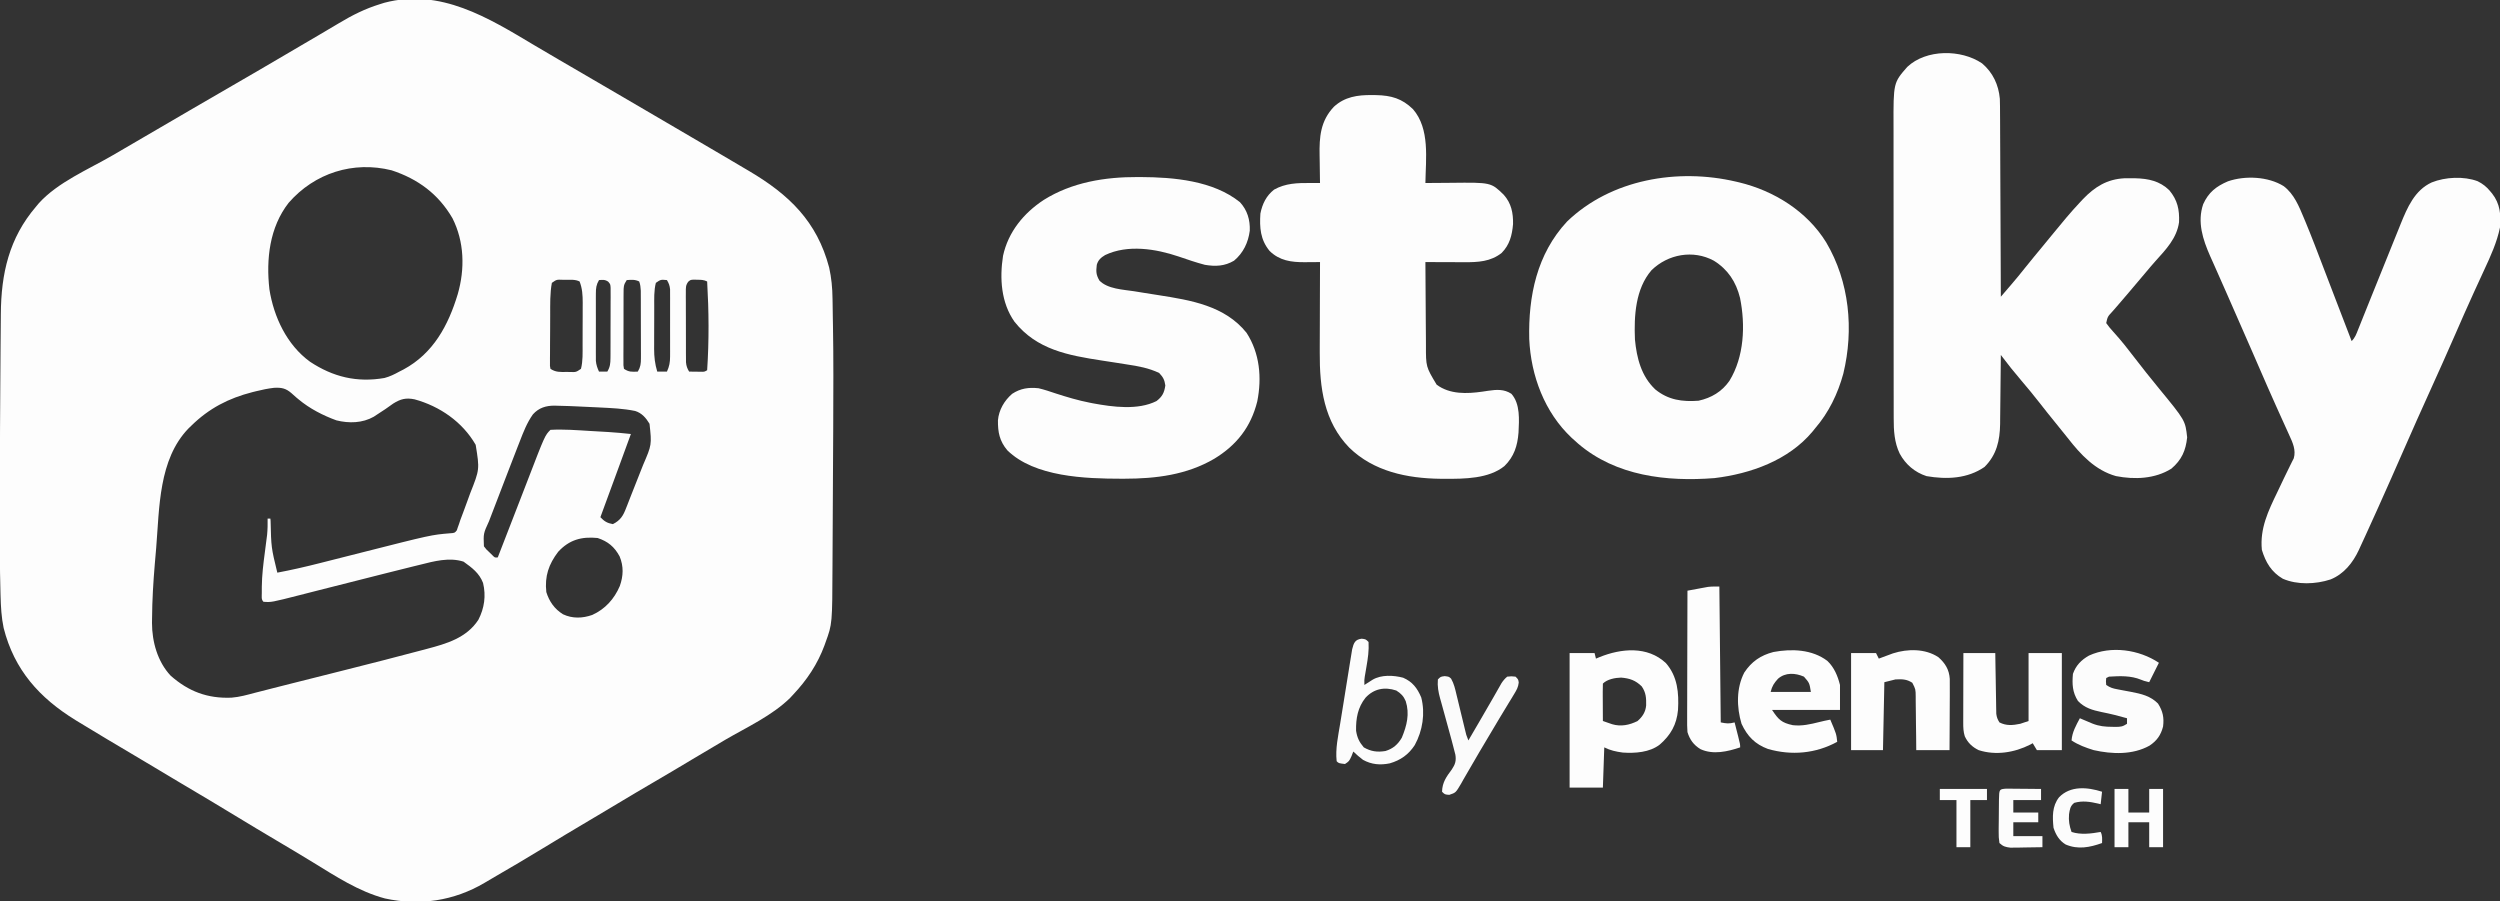 <?xml version="1.0" encoding="UTF-8"?>
<svg version="1.1" xmlns="http://www.w3.org/2000/svg" width="1803" height="650">
<rect width="100%" height="100%" fill="#333333" stroke="none"/>
<path d="M0 0 C5.811 3.466 11.653 6.88 17.5 10.285 C18.498 10.866 19.495 11.448 20.523 12.046 C22.546 13.225 24.569 14.403 26.593 15.582 C31.605 18.501 36.615 21.424 41.625 24.348 C47.566 27.814 53.507 31.279 59.449 34.742 C73.337 42.837 87.208 50.959 101.073 59.092 C105.31 61.577 109.549 64.059 113.789 66.539 C121.073 70.8 128.351 75.07 135.625 79.348 C136.307 79.749 136.989 80.15 137.692 80.563 C141.996 83.095 146.297 85.631 150.595 88.173 C151.964 88.982 153.333 89.79 154.704 90.597 C183.673 107.657 203.888 127.053 212.625 160.348 C214.285 167.827 214.949 175.058 215.039 182.707 C215.068 184.305 215.068 184.305 215.098 185.935 C215.157 189.322 215.203 192.71 215.25 196.098 C215.288 198.29 215.327 200.483 215.367 202.676 C215.566 214.296 215.65 225.915 215.644 237.537 C215.643 238.193 215.643 238.849 215.643 239.525 C215.634 264.431 215.484 289.337 215.337 314.243 C215.287 322.839 215.241 331.436 215.203 340.033 C215.17 347.632 215.13 355.23 215.082 362.829 C215.057 366.819 215.035 370.808 215.022 374.798 C214.869 417.271 214.869 417.271 210.062 430.473 C209.805 431.205 209.547 431.938 209.282 432.692 C204.245 446.351 196.569 457.802 186.625 468.348 C185.904 469.122 185.184 469.897 184.441 470.695 C171.389 483.515 153.344 491.742 137.63 500.908 C129.76 505.499 121.927 510.144 114.125 514.848 C105.059 520.311 95.95 525.694 86.812 531.035 C78.01 536.182 69.226 541.356 60.493 546.621 C55.43 549.671 50.355 552.699 45.27 555.711 C44.613 556.1 43.957 556.488 43.281 556.889 C41.921 557.695 40.56 558.5 39.2 559.306 C28.135 565.86 17.104 572.464 6.125 579.16 C-5.426 586.202 -17.056 593.093 -28.779 599.843 C-31.162 601.224 -33.53 602.627 -35.895 604.039 C-57.905 617.048 -82.708 620.786 -107.754 615.312 C-126.73 610.256 -143.283 599.307 -159.865 589.149 C-168.322 583.97 -176.839 578.895 -185.375 573.848 C-195.413 567.908 -205.417 561.919 -215.375 555.848 C-227.542 548.432 -239.783 541.144 -252.042 533.882 C-252.698 533.493 -253.355 533.104 -254.031 532.703 C-254.677 532.321 -255.322 531.938 -255.988 531.544 C-261.892 528.045 -267.776 524.515 -273.656 520.974 C-278.688 517.948 -283.735 514.947 -288.789 511.957 C-301.798 504.262 -314.794 496.548 -327.688 488.66 C-328.711 488.038 -329.735 487.416 -330.79 486.774 C-356.99 470.661 -375.098 450.467 -382.75 420.223 C-384.367 412.538 -384.754 404.908 -384.969 397.074 C-384.988 396.42 -385.007 395.766 -385.027 395.092 C-385.593 375.739 -385.53 356.376 -385.504 337.016 C-385.5 333.809 -385.497 330.602 -385.495 327.395 C-385.469 293.574 -385.309 259.754 -385.027 225.934 C-385 222.553 -384.976 219.173 -384.954 215.792 C-384.917 210.464 -384.871 205.135 -384.817 199.806 C-384.799 197.859 -384.783 195.912 -384.772 193.965 C-384.585 164.62 -378.828 139.063 -359.375 116.348 C-358.725 115.561 -358.076 114.775 -357.406 113.965 C-343.69 98.78 -321.707 89.586 -304.132 79.37 C-301.427 77.796 -298.725 76.219 -296.023 74.641 C-291.115 71.774 -286.205 68.911 -281.294 66.049 C-277.325 63.735 -273.355 61.42 -269.386 59.104 C-267.381 57.934 -265.375 56.765 -263.369 55.595 C-258.394 52.693 -253.419 49.789 -248.445 46.883 C-238.21 40.903 -227.961 34.949 -217.688 29.035 C-204.782 21.603 -191.933 14.075 -179.092 6.531 C-175.316 4.313 -171.539 2.096 -167.762 -0.121 C-167.136 -0.488 -166.511 -0.855 -165.867 -1.233 C-162.772 -3.05 -159.675 -4.864 -156.576 -6.675 C-151.332 -9.739 -146.094 -12.812 -140.895 -15.953 C-131.351 -21.684 -122.033 -26.371 -111.375 -29.652 C-109.76 -30.159 -109.76 -30.159 -108.113 -30.676 C-67.711 -41.3 -33.255 -19.836 0 0 Z M-177.188 113.598 C-190.997 131.286 -193.533 154.292 -191.075 175.999 C-187.928 195.987 -178.489 216.069 -161.816 228.211 C-145.216 239.207 -127.99 243.394 -108.139 239.961 C-104.266 238.949 -100.859 237.286 -97.375 235.348 C-96.357 234.828 -95.338 234.309 -94.289 233.773 C-72.871 222.201 -62.04 202.001 -55.24 179.451 C-50.004 161.217 -50.477 141.75 -59.062 124.723 C-69.224 107.245 -83.96 96.424 -102.91 90.184 C-130.554 83.265 -158.44 92.1 -177.188 113.598 Z M12.625 171.348 C11.212 178.899 11.453 186.85 11.422 194.508 C11.416 195.62 11.41 196.731 11.405 197.877 C11.395 200.203 11.389 202.53 11.385 204.857 C11.375 208.432 11.344 212.006 11.312 215.58 C11.306 217.848 11.301 220.115 11.297 222.383 C11.285 223.454 11.272 224.524 11.259 225.627 C11.262 226.613 11.265 227.598 11.269 228.614 C11.265 229.482 11.261 230.35 11.258 231.245 C11.379 231.939 11.5 232.633 11.625 233.348 C15.488 235.923 18.714 235.642 23.188 235.598 C23.968 235.605 24.749 235.613 25.553 235.621 C30.064 235.787 30.064 235.787 33.625 233.348 C35.057 227.706 34.787 221.852 34.793 216.07 C34.796 214.986 34.8 213.901 34.803 212.783 C34.808 210.495 34.81 208.206 34.81 205.917 C34.812 202.426 34.831 198.935 34.85 195.443 C34.853 193.215 34.855 190.986 34.855 188.758 C34.863 187.719 34.87 186.68 34.877 185.61 C34.86 180.153 34.618 175.461 32.625 170.348 C29.465 168.768 26.09 169.163 22.625 169.16 C21.888 169.148 21.15 169.136 20.391 169.123 C16.041 168.947 16.041 168.947 12.625 171.348 Z M46.625 169.348 C44.656 172.649 44.372 175.136 44.366 178.955 C44.36 180.08 44.354 181.204 44.347 182.363 C44.351 183.574 44.355 184.784 44.359 186.031 C44.357 187.279 44.356 188.527 44.354 189.812 C44.352 192.451 44.355 195.089 44.364 197.728 C44.376 201.102 44.369 204.475 44.357 207.849 C44.348 211.076 44.354 214.304 44.359 217.531 C44.355 218.74 44.351 219.948 44.347 221.193 C44.353 222.321 44.36 223.449 44.366 224.611 C44.368 225.601 44.369 226.59 44.371 227.609 C44.641 230.521 45.41 232.702 46.625 235.348 C48.605 235.348 50.585 235.348 52.625 235.348 C54.642 231.99 54.882 229.413 54.9 225.525 C54.909 224.354 54.919 223.183 54.929 221.976 C54.928 220.715 54.927 219.455 54.926 218.156 C54.93 216.859 54.934 215.563 54.939 214.227 C54.946 211.485 54.946 208.744 54.941 206.003 C54.935 202.49 54.952 198.978 54.975 195.465 C54.993 192.112 54.99 188.759 54.988 185.406 C54.997 184.144 55.007 182.881 55.016 181.58 C55.01 180.412 55.004 179.244 54.997 178.041 C54.998 177.011 54.999 175.982 54.999 174.921 C54.827 172.319 54.827 172.319 53.27 170.504 C51.012 168.917 49.317 169.129 46.625 169.348 Z M66.625 169.348 C64.313 172.815 64.368 174.165 64.35 178.256 C64.341 179.471 64.331 180.685 64.321 181.937 C64.322 183.249 64.323 184.562 64.324 185.914 C64.32 187.273 64.316 188.631 64.311 189.99 C64.304 192.835 64.304 195.681 64.309 198.526 C64.315 202.177 64.298 205.828 64.275 209.479 C64.26 212.283 64.259 215.087 64.262 217.892 C64.262 219.894 64.248 221.896 64.234 223.898 C64.24 225.109 64.246 226.32 64.253 227.569 C64.252 228.639 64.251 229.709 64.251 230.812 C64.374 231.648 64.498 232.485 64.625 233.348 C68.269 235.777 70.337 235.509 74.625 235.348 C76.602 232.039 76.873 229.553 76.868 225.725 C76.871 224.597 76.874 223.469 76.877 222.307 C76.87 221.093 76.863 219.879 76.855 218.629 C76.855 217.379 76.855 216.129 76.854 214.841 C76.851 212.198 76.844 209.555 76.831 206.913 C76.814 203.53 76.81 200.147 76.811 196.765 C76.81 193.532 76.802 190.299 76.793 187.066 C76.792 185.853 76.791 184.639 76.79 183.389 C76.783 182.261 76.777 181.133 76.77 179.971 C76.766 178.979 76.763 177.987 76.759 176.966 C76.637 174.579 76.434 172.594 75.625 170.348 C72.582 168.826 69.971 169.109 66.625 169.348 Z M87.625 171.348 C86.196 176.979 86.463 182.819 86.457 188.59 C86.454 189.672 86.45 190.755 86.447 191.87 C86.442 194.154 86.44 196.439 86.44 198.723 C86.438 202.204 86.419 205.684 86.4 209.164 C86.397 211.389 86.395 213.615 86.395 215.84 C86.387 216.873 86.38 217.907 86.373 218.972 C86.391 224.785 86.951 229.774 88.625 235.348 C90.935 235.348 93.245 235.348 95.625 235.348 C97.338 231.619 97.877 228.703 97.884 224.611 C97.89 223.483 97.896 222.355 97.903 221.193 C97.897 219.381 97.897 219.381 97.891 217.531 C97.893 216.283 97.894 215.034 97.896 213.748 C97.898 211.111 97.895 208.474 97.886 205.837 C97.874 202.462 97.881 199.088 97.893 195.713 C97.902 192.486 97.896 189.258 97.891 186.031 C97.895 184.821 97.899 183.61 97.903 182.363 C97.897 181.238 97.89 180.114 97.884 178.955 C97.882 177.966 97.881 176.978 97.879 175.959 C97.619 173.284 96.991 171.638 95.625 169.348 C91.132 168.923 91.132 168.923 87.625 171.348 Z M110.998 170.512 C109.08 173.076 109.251 174.858 109.253 178.041 C109.246 179.209 109.24 180.377 109.234 181.58 C109.243 182.843 109.252 184.105 109.262 185.406 C109.261 186.702 109.261 187.998 109.26 189.333 C109.26 192.076 109.271 194.819 109.289 197.562 C109.311 201.074 109.312 204.585 109.305 208.097 C109.301 211.45 109.313 214.803 109.324 218.156 C109.323 219.417 109.322 220.677 109.321 221.976 C109.331 223.147 109.341 224.318 109.35 225.525 C109.355 226.555 109.36 227.586 109.364 228.647 C109.627 231.369 110.228 233.023 111.625 235.348 C113.417 235.375 115.208 235.394 117 235.41 C117.998 235.422 118.995 235.433 120.023 235.445 C122.609 235.528 122.609 235.528 124.625 234.348 C126.037 212.972 125.872 191.728 124.625 170.348 C122.171 169.121 120.425 169.146 117.688 169.098 C116.812 169.072 115.937 169.046 115.035 169.02 C112.624 169.157 112.624 169.157 110.998 170.512 Z M-200.562 249.473 C-201.473 249.697 -202.384 249.922 -203.322 250.153 C-220.514 254.553 -234.622 261.829 -247.375 274.348 C-248.075 275.023 -248.775 275.699 -249.496 276.395 C-271.021 298.716 -270.362 333.631 -272.738 362.552 C-273.06 366.448 -273.402 370.343 -273.744 374.238 C-274.844 387.19 -275.608 400.093 -275.707 413.09 C-275.723 414.262 -275.74 415.433 -275.757 416.64 C-275.727 430.144 -271.785 444.52 -262.32 454.629 C-249.371 466.07 -235.672 471.215 -218.391 470.502 C-212.631 470.061 -207.078 468.471 -201.516 466.996 C-200.096 466.634 -198.675 466.274 -197.254 465.915 C-194.214 465.145 -191.178 464.365 -188.142 463.578 C-183.277 462.318 -178.402 461.096 -173.525 459.88 C-164.831 457.711 -156.143 455.52 -147.457 453.321 C-143.91 452.424 -140.363 451.528 -136.815 450.635 C-118.602 446.048 -100.399 441.421 -82.252 436.579 C-80.661 436.155 -79.069 435.734 -77.476 435.315 C-63.241 431.563 -48.87 427.391 -40.375 414.348 C-36.044 405.968 -34.764 396.992 -37 387.77 C-39.723 380.621 -45.039 376.753 -51.062 372.41 C-61.38 369.101 -72.325 372.096 -82.5 374.66 C-84.055 375.04 -85.61 375.419 -87.165 375.797 C-93.242 377.285 -99.308 378.816 -105.375 380.348 C-106.808 380.709 -108.242 381.07 -109.675 381.432 C-124.734 385.228 -139.79 389.035 -154.838 392.87 C-156.468 393.285 -158.097 393.7 -159.726 394.115 C-162.782 394.893 -165.837 395.673 -168.891 396.454 C-189.728 401.771 -189.728 401.771 -195.375 401.348 C-197.1 399.622 -196.54 397.411 -196.565 395.109 C-196.564 394.374 -196.563 393.64 -196.562 392.883 C-196.562 392.122 -196.561 391.362 -196.56 390.578 C-196.473 382.231 -195.472 374.05 -194.375 365.785 C-194.086 363.557 -193.8 361.328 -193.519 359.099 C-193.267 357.101 -193.005 355.104 -192.742 353.107 C-192.355 349.141 -192.313 345.329 -192.375 341.348 C-191.715 341.348 -191.055 341.348 -190.375 341.348 C-190.325 341.9 -190.275 342.452 -190.223 343.021 C-189.783 362.208 -189.783 362.208 -185.375 380.348 C-175.064 378.405 -164.903 376.071 -154.738 373.479 C-152.21 372.835 -149.681 372.197 -147.152 371.559 C-139.972 369.748 -132.794 367.929 -125.617 366.105 C-74.358 353.088 -74.358 353.088 -60.855 351.953 C-57.434 351.714 -57.434 351.714 -55.917 349.815 C-55.689 349.129 -55.461 348.442 -55.227 347.734 C-54.933 346.92 -54.639 346.106 -54.337 345.267 C-54.019 344.304 -53.702 343.34 -53.375 342.348 C-52.709 340.576 -52.043 338.804 -51.372 337.035 C-50.387 334.425 -49.435 331.803 -48.483 329.181 C-47.747 327.153 -47.007 325.126 -46.266 323.1 C-39.448 305.898 -39.448 305.898 -42.312 288.16 C-51.825 271.608 -68.242 260.325 -86.375 255.348 C-92.601 254.083 -96.439 255.048 -101.812 258.41 C-103.676 259.709 -105.53 261.022 -107.375 262.348 C-109.303 263.633 -111.24 264.904 -113.188 266.16 C-114.04 266.723 -114.892 267.287 -115.77 267.867 C-123.992 272.54 -133.699 272.76 -142.75 270.508 C-152.459 266.974 -162.061 262.032 -170.02 255.387 C-170.624 254.884 -171.228 254.38 -171.85 253.862 C-172.998 252.883 -174.126 251.881 -175.23 250.853 C-179.292 247.345 -182.423 246.755 -187.751 247.042 C-192.109 247.55 -196.31 248.406 -200.562 249.473 Z M-1.025 266.172 C-5.347 272.241 -7.961 279.06 -10.625 285.973 C-11.121 287.237 -11.617 288.502 -12.115 289.766 C-13.887 294.286 -15.63 298.817 -17.375 303.348 C-18.134 305.314 -18.892 307.279 -19.651 309.245 C-23.673 319.669 -27.679 330.098 -31.664 340.535 C-32.009 341.437 -32.355 342.339 -32.711 343.268 C-36.778 352.125 -36.778 352.125 -36.375 361.348 C-34.631 363.647 -34.631 363.647 -32.438 365.66 C-31.727 366.358 -31.017 367.055 -30.285 367.773 C-28.53 369.56 -28.53 369.56 -26.375 369.348 C-26.055 368.52 -26.055 368.52 -25.728 367.676 C-20.825 355.015 -15.918 342.356 -11.003 329.7 C-8.889 324.256 -6.78 318.81 -4.683 313.36 C7.648 281.325 7.648 281.325 11.625 277.348 C21.058 276.816 30.59 277.582 40.01 278.147 C42.32 278.286 44.629 278.418 46.939 278.549 C48.443 278.636 49.946 278.724 51.449 278.812 C52.459 278.87 52.459 278.87 53.489 278.929 C58.883 279.257 64.251 279.782 69.625 280.348 C67.617 285.839 65.609 291.33 63.601 296.821 C62.921 298.68 62.241 300.538 61.562 302.397 C56.934 315.054 52.29 327.705 47.625 340.348 C50.415 343.319 52.524 344.624 56.625 345.348 C62.105 342.608 64.094 339.25 66.188 333.723 C66.503 332.928 66.819 332.133 67.145 331.314 C67.881 329.45 68.607 327.581 69.325 325.71 C70.562 322.511 71.829 319.326 73.104 316.142 C74.304 313.137 75.489 310.127 76.67 307.115 C77.26 305.617 77.853 304.121 78.45 302.627 C84.702 288.086 84.702 288.086 83.062 272.973 C80.511 268.752 77.579 265.286 72.719 263.742 C64.307 262.009 55.805 261.648 47.25 261.223 C46.452 261.182 45.654 261.141 44.832 261.098 C39.431 260.822 34.029 260.575 28.625 260.348 C27.472 260.298 26.318 260.248 25.13 260.197 C22.378 260.093 19.629 260.021 16.875 259.973 C15.755 259.934 15.755 259.934 14.612 259.894 C8.327 259.872 3.228 261.471 -1.025 266.172 Z M17.227 365.25 C10.277 374.352 7.405 382.962 8.625 394.348 C10.753 401.179 14.536 406.529 20.625 410.348 C27.442 413.573 34.694 413.335 41.75 410.848 C51.091 406.63 57.645 399.319 61.625 390.008 C64.209 382.707 64.478 375.833 61.492 368.605 C57.721 361.661 53.084 357.834 45.625 355.348 C34.048 354.211 25.245 356.605 17.227 365.25 Z " fill="#FDFDFD" transform="translate(385.375,32.652)"/>
<path d="M0 0 C7.801 6.566 11.956 15.469 12.85 25.557 C12.97 29.323 13 33.083 12.995 36.85 C13.004 38.29 13.014 39.73 13.026 41.17 C13.053 45.049 13.063 48.929 13.069 52.808 C13.078 56.873 13.104 60.939 13.129 65.004 C13.172 72.689 13.201 80.374 13.224 88.059 C13.251 96.813 13.295 105.568 13.34 114.322 C13.433 132.319 13.505 150.316 13.562 168.312 C15.483 166.08 17.402 163.847 19.32 161.613 C19.86 160.986 20.4 160.358 20.956 159.712 C24.504 155.579 27.949 151.382 31.328 147.109 C35.435 141.968 39.643 136.91 43.832 131.836 C46.317 128.827 48.793 125.811 51.262 122.789 C57.521 115.135 63.781 107.515 70.562 100.312 C71.684 99.112 71.684 99.112 72.828 97.887 C81.342 89.04 90.19 83.51 102.746 82.879 C104.497 82.856 106.249 82.855 108 82.875 C108.918 82.883 109.836 82.89 110.782 82.898 C120.006 83.122 128.241 84.891 135.059 91.512 C140.961 98.58 142.466 105.433 142.09 114.582 C140.453 126.16 132.649 134.219 125.116 142.573 C122.687 145.293 120.345 148.083 118 150.875 C117.093 151.949 116.185 153.024 115.277 154.098 C114.83 154.628 114.382 155.158 113.921 155.704 C112.095 157.866 110.266 160.027 108.437 162.188 C107.527 163.264 106.618 164.34 105.709 165.418 C103.314 168.257 100.901 171.078 98.461 173.879 C97.702 174.757 97.702 174.757 96.928 175.652 C95.958 176.773 94.983 177.889 94.002 179 C90.578 182.683 90.578 182.683 89.562 187.312 C91.071 189.465 92.545 191.269 94.312 193.188 C95.341 194.351 96.367 195.516 97.391 196.684 C97.92 197.283 98.449 197.882 98.994 198.5 C101.45 201.339 103.759 204.286 106.062 207.25 C106.517 207.832 106.971 208.414 107.439 209.014 C108.359 210.193 109.278 211.374 110.196 212.555 C112.437 215.438 114.686 218.314 116.938 221.188 C117.608 222.045 117.608 222.045 118.292 222.919 C121.313 226.766 124.397 230.556 127.507 234.33 C146.609 257.569 146.609 257.569 147.938 269.75 C146.933 279.291 143.976 285.996 136.562 292.312 C124.798 299.703 110.057 300.32 96.574 297.664 C81.602 293.468 71.097 282.137 61.812 270.195 C59.012 266.607 56.13 263.087 53.25 259.562 C49.089 254.459 44.983 249.32 40.938 244.125 C36.91 238.958 32.748 233.927 28.494 228.945 C23.323 222.884 18.334 216.692 13.562 210.312 C13.554 211.407 13.554 211.407 13.545 212.523 C13.487 219.437 13.414 226.35 13.327 233.263 C13.282 236.817 13.243 240.37 13.216 243.923 C13.185 248.019 13.13 252.115 13.074 256.211 C13.068 257.472 13.061 258.733 13.055 260.032 C12.856 272.118 10.555 282.32 1.812 291.062 C-10.529 299.607 -25.511 300.185 -40.016 297.699 C-48.503 294.947 -55.15 289.271 -59.375 281.438 C-63.229 273.509 -63.735 264.709 -63.698 256.041 C-63.702 255.057 -63.706 254.073 -63.71 253.059 C-63.72 249.787 -63.716 246.516 -63.712 243.245 C-63.717 240.888 -63.722 238.532 -63.728 236.176 C-63.741 229.793 -63.742 223.411 -63.739 217.029 C-63.738 213.038 -63.74 209.046 -63.744 205.055 C-63.745 204.391 -63.745 203.727 -63.746 203.043 C-63.747 201.694 -63.748 200.344 -63.75 198.995 C-63.76 186.361 -63.758 173.727 -63.752 161.094 C-63.747 149.556 -63.758 138.019 -63.777 126.482 C-63.797 114.612 -63.805 102.742 -63.801 90.872 C-63.799 84.217 -63.802 77.562 -63.816 70.908 C-63.828 64.648 -63.826 58.389 -63.813 52.13 C-63.811 49.838 -63.814 47.547 -63.822 45.256 C-63.927 14.018 -63.927 14.018 -53.91 2.566 C-40.263 -10.31 -15.056 -10.218 0 0 Z " fill="#FDFDFD" transform="translate(1429.438,45.688)"/>
<path d="M0 0 C0.719 0.166 1.438 0.333 2.179 0.504 C27.484 6.601 51.181 21.36 65.029 43.766 C81.84 72.2 85.102 106.6 77.398 138.492 C73.427 153.006 66.87 166.577 57 178 C56.112 179.102 56.112 179.102 55.207 180.227 C37.961 200.922 10.532 210.71 -15.515 213.804 C-49.988 216.527 -86.472 212.301 -113.711 189.07 C-114.466 188.387 -115.222 187.704 -116 187 C-117.226 185.913 -117.226 185.913 -118.477 184.805 C-138.022 166.47 -147.939 139.931 -149.112 113.483 C-149.814 82.482 -143.61 52.215 -121.887 28.82 C-90.196 -1.755 -42.032 -9.853 0 0 Z M-60.941 63.898 C-72.552 77.39 -73.59 96.837 -72.875 113.875 C-71.595 127.31 -68.286 140.359 -58.188 149.875 C-48.842 157.481 -38.751 158.887 -27 158 C-17.739 155.946 -10.201 151.49 -4.75 143.688 C5.911 126.334 6.886 103.605 2.922 83.889 C0.04 72.274 -5.805 63.327 -16 57 C-30.892 48.958 -49.056 52.276 -60.941 63.898 Z " fill="#FDFDFD" transform="translate(1252,131)"/>
<path d="M0 0 C7.527 5.71 11.03 14.551 14.574 23.016 C14.918 23.835 15.262 24.655 15.616 25.499 C20.266 36.679 24.555 48.002 28.875 59.312 C29.717 61.511 30.56 63.71 31.402 65.908 C33.079 70.283 34.754 74.659 36.429 79.036 C40.604 89.946 44.803 100.848 49 111.75 C51.567 109.183 52.352 106.74 53.703 103.359 C53.973 102.687 54.244 102.015 54.522 101.323 C55.119 99.839 55.713 98.354 56.305 96.869 C57.265 94.463 58.231 92.061 59.199 89.659 C60.649 86.059 62.098 82.459 63.544 78.858 C67.716 68.479 71.899 58.104 76.101 47.737 C77.07 45.343 78.036 42.948 78.999 40.552 C80.37 37.144 81.748 33.74 83.129 30.336 C83.532 29.329 83.934 28.322 84.349 27.284 C89.21 15.357 94.416 2.983 106.75 -2.688 C116.539 -6.614 129.948 -7.292 139.875 -3.562 C143.635 -1.699 146.331 0.471 149 3.75 C149.441 4.276 149.882 4.802 150.336 5.344 C156.061 12.624 156.82 20.759 156 29.75 C153.766 40.608 149.254 50.418 144.609 60.408 C142.456 65.04 140.336 69.687 138.211 74.332 C137.774 75.284 137.337 76.237 136.887 77.218 C132.479 86.846 128.231 96.543 124 106.25 C117.94 120.133 111.768 133.96 105.5 147.75 C99.213 161.583 93.023 175.453 86.938 189.375 C80.839 203.323 74.679 217.241 68.438 231.125 C68.076 231.932 67.714 232.738 67.341 233.57 C64.915 238.973 62.466 244.365 60 249.75 C59.423 251.016 59.423 251.016 58.835 252.307 C57.654 254.89 56.461 257.467 55.266 260.043 C54.908 260.828 54.551 261.612 54.183 262.421 C49.874 271.621 43.438 279.746 33.785 283.645 C23.098 287.164 9.81 287.66 -0.633 283.137 C-8.976 278.249 -12.979 271.318 -15.75 262.312 C-17.257 246.864 -11.119 234.218 -4.562 220.625 C-3.9 219.236 -3.237 217.847 -2.576 216.457 C-2.091 215.438 -2.091 215.438 -1.595 214.398 C-0.956 213.055 -0.318 211.712 0.318 210.368 C1.72 207.412 3.14 204.474 4.622 201.556 C5.088 200.612 5.555 199.668 6.035 198.695 C6.443 197.899 6.85 197.102 7.27 196.282 C8.984 190.34 6.485 184.925 4 179.562 C3.693 178.88 3.386 178.198 3.069 177.495 C2.403 176.018 1.734 174.544 1.06 173.07 C-0.401 169.873 -1.842 166.667 -3.284 163.461 C-4.043 161.774 -4.803 160.086 -5.565 158.4 C-9.582 149.489 -13.483 140.528 -17.375 131.562 C-18.794 128.299 -20.213 125.036 -21.633 121.773 C-21.988 120.957 -22.343 120.14 -22.709 119.299 C-26.485 110.626 -30.292 101.966 -34.099 93.306 C-35.24 90.71 -36.379 88.113 -37.517 85.516 C-38.258 83.827 -38.998 82.138 -39.738 80.449 C-40.098 79.628 -40.458 78.806 -40.829 77.96 C-42.863 73.325 -44.911 68.697 -46.974 64.075 C-48.188 61.351 -49.394 58.622 -50.598 55.893 C-51.401 54.083 -52.215 52.277 -53.03 50.472 C-58.307 38.479 -62.473 25.896 -58.055 12.988 C-54.205 4.46 -48.672 0.131 -40.211 -3.488 C-27.788 -7.768 -11.133 -6.958 0 0 Z " fill="#FDFDFD" transform="translate(1647,134.25)"/>
<path d="M0 0 C1.527 0.014 1.527 0.014 3.084 0.027 C13.986 0.279 21.725 2.442 29.684 10.188 C42 24.461 38.871 45.926 38.625 63.438 C39.587 63.427 40.549 63.417 41.54 63.406 C45.172 63.369 48.805 63.346 52.437 63.328 C53.998 63.318 55.558 63.304 57.118 63.287 C85.962 62.971 85.962 62.971 95.148 71.922 C100.589 78.023 102.001 85.066 101.832 93.102 C101.122 101.114 99.397 107.983 93.648 113.816 C85.761 120.135 76.576 120.6 66.848 120.535 C66.036 120.534 65.225 120.532 64.389 120.531 C61.822 120.525 59.255 120.513 56.688 120.5 C54.937 120.495 53.186 120.49 51.436 120.486 C47.165 120.475 42.895 120.458 38.625 120.438 C38.663 130.044 38.723 139.65 38.809 149.256 C38.848 153.717 38.881 158.178 38.896 162.64 C38.911 166.952 38.946 171.263 38.993 175.575 C39.008 177.214 39.016 178.852 39.017 180.491 C38.989 195.962 38.989 195.962 46.75 208.875 C56.25 215.95 68.587 215.497 79.828 213.875 C81.219 213.667 82.609 213.459 84 213.25 C89.953 212.379 95.396 212 100.625 215.438 C107.122 222.701 106.218 234.235 105.782 243.439 C105.026 253.07 102.562 260.744 95.625 267.562 C84.372 276.709 66.784 276.817 53 276.75 C51.782 276.745 50.563 276.74 49.308 276.735 C25.493 276.429 1.357 271.471 -16.25 254.312 C-34.597 235.459 -37.718 210.879 -37.57 185.672 C-37.567 183.783 -37.564 181.895 -37.562 180.006 C-37.554 175.074 -37.535 170.143 -37.512 165.211 C-37.492 160.163 -37.483 155.115 -37.473 150.066 C-37.451 140.19 -37.417 130.314 -37.375 120.438 C-38.598 120.45 -39.82 120.462 -41.08 120.475 C-42.707 120.485 -44.334 120.494 -45.961 120.504 C-46.764 120.513 -47.567 120.522 -48.394 120.531 C-58.121 120.573 -66.563 119.463 -73.754 112.406 C-80.419 104.312 -81.043 95.606 -80.375 85.438 C-78.982 78.514 -76.144 72.604 -70.5 68.188 C-62.24 63.562 -53.811 63.371 -44.559 63.414 C-43.866 63.416 -43.173 63.417 -42.46 63.419 C-40.765 63.424 -39.07 63.43 -37.375 63.438 C-37.396 62.405 -37.417 61.372 -37.438 60.307 C-37.512 56.425 -37.557 52.543 -37.595 48.661 C-37.615 46.99 -37.642 45.319 -37.677 43.648 C-37.95 30.245 -37.081 18.68 -27.375 8.438 C-19.554 1.237 -10.297 -0.109 0 0 Z " fill="#FDFDFD" transform="translate(989.375,68.562)"/>
<path d="M0 0 C1.036 0.003 1.036 0.003 2.092 0.006 C25.844 0.11 54.304 2.546 73.664 18.102 C79.018 23.877 81.068 30.893 80.781 38.668 C79.667 47.238 76.113 54.719 69.438 60.312 C62.683 64.309 56.085 64.582 48.438 63.312 C41.988 61.642 35.709 59.427 29.402 57.293 C12.991 51.756 -7.243 48.49 -23.555 56.262 C-26.595 58.102 -28.608 59.876 -29.562 63.312 C-30.118 68.229 -30.138 70.295 -27.688 74.625 C-21.774 80.762 -10.605 81.129 -2.625 82.363 C-0.324 82.736 1.977 83.109 4.277 83.482 C7.846 84.054 11.414 84.621 14.985 85.179 C38.338 88.849 62.736 92.777 78.438 112.312 C88.025 127.11 89.547 144.767 86.188 161.75 C81.611 180.223 71.334 193.352 55.156 203.176 C35.237 214.832 13.027 217.545 -9.625 217.562 C-10.821 217.564 -10.821 217.564 -12.042 217.565 C-37.637 217.53 -74.449 216.361 -94.082 197.074 C-99.732 190.351 -100.934 184.009 -100.84 175.414 C-100.169 167.917 -96.249 161.201 -90.562 156.312 C-84.45 152.347 -78.739 151.583 -71.562 152.312 C-67.349 153.31 -63.286 154.672 -59.188 156.062 C-51.04 158.698 -42.972 161.11 -34.562 162.75 C-33.794 162.901 -33.025 163.052 -32.233 163.208 C-18.013 165.839 0.122 168.293 13.5 161.562 C17.697 158.348 19.118 155.5 19.875 150.312 C19.27 146.163 18.327 144.403 15.438 141.312 C8.03 137.735 0.146 136.331 -7.922 135.129 C-10.279 134.755 -12.635 134.38 -14.992 134.006 C-18.649 133.439 -22.306 132.876 -25.964 132.315 C-50.088 128.59 -72.856 124.546 -88.938 104.312 C-98.608 90.545 -99.695 73.072 -97.176 56.818 C-93.431 39.612 -82.336 26.043 -67.812 16.5 C-47.489 3.76 -23.625 -0.1 0 0 Z " fill="#FDFDFD" transform="translate(820.562,127.688)"/>
<path d="M0 0 C8.411 9.655 9.417 21.459 8.713 33.761 C7.751 44.318 3.475 51.864 -4.469 58.758 C-11.721 64.421 -22.323 65.115 -31.188 64.5 C-36.153 63.795 -39.953 63.016 -44.469 60.758 C-44.799 70.328 -45.129 79.898 -45.469 89.758 C-53.389 89.758 -61.309 89.758 -69.469 89.758 C-69.469 57.748 -69.469 25.738 -69.469 -7.242 C-63.529 -7.242 -57.589 -7.242 -51.469 -7.242 C-51.139 -5.922 -50.809 -4.602 -50.469 -3.242 C-49.635 -3.592 -48.801 -3.941 -47.941 -4.301 C-32.324 -10.616 -13.335 -12.517 0 0 Z M-45.469 14.758 C-45.556 16.757 -45.576 18.76 -45.566 20.762 C-45.563 21.977 -45.56 23.192 -45.557 24.443 C-45.548 25.723 -45.54 27.002 -45.531 28.32 C-45.524 30.245 -45.524 30.245 -45.518 32.209 C-45.506 35.392 -45.489 38.575 -45.469 41.758 C-44.043 42.254 -42.616 42.746 -41.188 43.234 C-40.393 43.508 -39.598 43.783 -38.779 44.065 C-32.474 45.956 -26.243 44.677 -20.469 41.758 C-16.905 38.667 -14.694 35.269 -14.266 30.488 C-14.167 25.144 -14.33 21.303 -17.469 16.758 C-21.957 12.391 -26.159 10.944 -32.344 10.445 C-36.668 10.545 -42.321 11.61 -45.469 14.758 Z " fill="#FDFDFD" transform="translate(1201.469,478.242)"/>
<path d="M0 0 C4.92 4.636 7.512 10.924 9.125 17.375 C9.125 23.315 9.125 29.255 9.125 35.375 C-7.045 35.375 -23.215 35.375 -39.875 35.375 C-35.178 42.421 -33.057 44.631 -24.875 46.375 C-18.277 47.124 -12.28 45.726 -5.891 44.129 C-3.228 43.463 -0.57 42.889 2.125 42.375 C6.533 52.749 6.533 52.749 7.125 58.375 C-8.388 66.863 -25.803 68.422 -42.836 63.523 C-52.154 60.081 -57.714 54.336 -61.875 45.375 C-65.463 33.476 -65.721 19.588 -59.875 8.375 C-54.62 0.445 -48.007 -4.055 -38.84 -6.402 C-25.759 -8.834 -10.983 -8.338 0 0 Z M-35.625 12.926 C-38.514 16.169 -39.793 18.047 -40.875 22.375 C-31.305 22.375 -21.735 22.375 -11.875 22.375 C-12.904 15.926 -12.904 15.926 -16.875 11.375 C-23.055 8.671 -30.262 8.173 -35.625 12.926 Z " fill="#FDFDFD" transform="translate(1317.875,476.625)"/>
<path d="M0 0 C4.915 4.365 7.729 8.908 8.174 15.625 C8.231 18.884 8.225 22.138 8.195 25.398 C8.192 26.589 8.19 27.779 8.187 29.005 C8.176 32.795 8.15 36.585 8.125 40.375 C8.115 42.949 8.106 45.523 8.098 48.098 C8.077 54.399 8.038 60.699 8 67 C0.08 67 -7.84 67 -16 67 C-16.026 63.726 -16.052 60.452 -16.078 57.078 C-16.117 53.907 -16.162 50.737 -16.208 47.566 C-16.236 45.363 -16.257 43.159 -16.271 40.955 C-16.292 37.787 -16.339 34.621 -16.391 31.453 C-16.392 30.468 -16.393 29.482 -16.394 28.467 C-16.445 23.082 -16.445 23.082 -18.851 18.409 C-22.898 15.756 -26.262 15.767 -31 16 C-33.64 16.66 -36.28 17.32 -39 18 C-39.33 34.17 -39.66 50.34 -40 67 C-47.59 67 -55.18 67 -63 67 C-63 43.9 -63 20.8 -63 -3 C-57.06 -3 -51.12 -3 -45 -3 C-44.34 -1.68 -43.68 -0.36 -43 1 C-42.071 0.651 -41.141 0.301 -40.184 -0.059 C-38.947 -0.514 -37.711 -0.969 -36.438 -1.438 C-35.219 -1.89 -34.001 -2.342 -32.746 -2.809 C-22.252 -6.146 -9.449 -6.325 0 0 Z " fill="#FDFDFD" transform="translate(1398,474)"/>
<path d="M0 0 C7.59 0 15.18 0 23 0 C23.049 3.274 23.098 6.548 23.148 9.922 C23.202 13.092 23.26 16.263 23.317 19.434 C23.356 21.637 23.391 23.841 23.422 26.045 C23.468 29.212 23.526 32.38 23.586 35.547 C23.597 36.532 23.609 37.518 23.621 38.533 C23.641 39.454 23.661 40.375 23.681 41.323 C23.694 42.132 23.708 42.94 23.722 43.773 C24.034 46.272 24.649 47.88 26 50 C31.011 52.566 35.653 52.105 41 51 C42.98 50.34 44.96 49.68 47 49 C47 32.83 47 16.66 47 0 C54.92 0 62.84 0 71 0 C71 23.1 71 46.2 71 70 C65.06 70 59.12 70 53 70 C52.01 68.35 51.02 66.7 50 65 C49.087 65.507 49.087 65.507 48.156 66.023 C36.845 71.779 23.29 73.972 11 70 C6.38 67.723 3.176 64.714 1 60 C-0.014 56.754 -0.121 53.798 -0.114 50.405 C-0.113 49.284 -0.113 48.164 -0.113 47.009 C-0.108 45.804 -0.103 44.6 -0.098 43.359 C-0.096 41.503 -0.096 41.503 -0.093 39.61 C-0.089 36.329 -0.08 33.047 -0.069 29.766 C-0.058 26.414 -0.054 23.063 -0.049 19.711 C-0.038 13.141 -0.021 6.57 0 0 Z " fill="#FDFDFD" transform="translate(1416,471)"/>
<path d="M0 0 C-2.31 4.62 -4.62 9.24 -7 14 C-11 13 -11 13 -12.797 12.246 C-20.26 9.156 -28.065 9.523 -36 10 C-36.66 10.33 -37.32 10.66 -38 11 C-38.25 13.416 -38.25 13.416 -38 16 C-34.954 18.031 -33.268 18.496 -29.738 19.148 C-28.701 19.35 -27.664 19.551 -26.596 19.758 C-24.427 20.165 -22.258 20.569 -20.088 20.969 C-12.732 22.404 -6.026 23.894 -0.625 29.438 C2.86 34.934 3.818 39.551 3 46 C1.378 52.231 -1.455 56.23 -6.812 59.785 C-18.941 66.521 -33.778 65.966 -47 63 C-52.675 61.239 -58.043 59.305 -63 56 C-62.524 49.972 -59.803 45.233 -57 40 C-55.77 40.524 -55.77 40.524 -54.516 41.059 C-53.438 41.514 -52.36 41.969 -51.25 42.438 C-50.183 42.89 -49.115 43.342 -48.016 43.809 C-42.956 45.808 -38.923 46.161 -33.438 46.188 C-32.429 46.206 -32.429 46.206 -31.4 46.225 C-27.701 46.236 -26.16 46.107 -23 44 C-23 42.68 -23 41.36 -23 40 C-29.027 38.266 -35.032 36.771 -41.188 35.562 C-47.942 34.135 -53.427 32.64 -58.375 27.562 C-62.415 21.192 -62.643 15.395 -62 8 C-59.916 1.967 -55.961 -2.082 -50.438 -5.188 C-34.44 -12.53 -14.267 -9.512 0 0 Z " fill="#FCFCFC" transform="translate(1557,478)"/>
<path d="M0 0 C0.33 32.34 0.66 64.68 1 98 C5.349 98.87 6.971 99.036 11 98 C11.67 100.624 12.336 103.249 13 105.875 C13.191 106.621 13.382 107.368 13.578 108.137 C15 113.773 15 113.773 15 116 C5.924 119.056 -4.457 121.476 -13.562 117.312 C-18.487 114.368 -21.321 110.447 -23 105 C-23.283 101.689 -23.253 98.391 -23.227 95.069 C-23.227 94.073 -23.228 93.078 -23.228 92.052 C-23.227 88.768 -23.211 85.484 -23.195 82.199 C-23.192 79.92 -23.189 77.64 -23.187 75.36 C-23.179 69.364 -23.159 63.369 -23.137 57.373 C-23.117 51.253 -23.108 45.134 -23.098 39.014 C-23.076 27.009 -23.042 15.005 -23 3 C-20.293 2.494 -17.584 1.995 -14.875 1.5 C-13.734 1.285 -13.734 1.285 -12.57 1.066 C-11.823 0.931 -11.075 0.796 -10.305 0.656 C-9.284 0.468 -9.284 0.468 -8.242 0.275 C-5.513 -0.06 -2.749 0 0 0 Z " fill="#FDFDFD" transform="translate(1240,423)"/>
<path d="M0 0 C2.938 0.375 2.938 0.375 4.938 2.375 C5.316 8.455 4.479 14.146 3.438 20.125 C3.153 21.786 2.872 23.447 2.594 25.109 C2.468 25.834 2.342 26.558 2.213 27.304 C1.85 29.688 1.85 29.688 1.938 33.375 C2.752 32.851 2.752 32.851 3.582 32.316 C4.297 31.861 5.013 31.406 5.75 30.938 C6.458 30.485 7.165 30.033 7.895 29.566 C14.255 25.857 22.936 26.331 29.871 28.141 C36.626 31.061 40.101 35.675 42.938 42.375 C45.915 53.901 43.935 66.402 38.25 76.75 C33.801 83.577 28.039 87.651 20.227 89.906 C13.385 91.307 7.102 90.782 0.938 87.375 C-1.546 85.52 -3.833 83.527 -6.062 81.375 C-6.496 82.489 -6.929 83.603 -7.375 84.75 C-9.062 88.375 -9.062 88.375 -12.062 90.375 C-16.603 89.834 -16.603 89.834 -18.062 88.375 C-19.056 79.379 -16.987 70.204 -15.543 61.352 C-15.281 59.716 -15.019 58.081 -14.757 56.446 C-14.21 53.038 -13.657 49.631 -13.1 46.224 C-12.388 41.862 -11.693 37.497 -11.003 33.131 C-10.468 29.761 -9.922 26.394 -9.373 23.027 C-9.113 21.417 -8.855 19.807 -8.602 18.197 C-8.247 15.95 -7.878 13.707 -7.505 11.463 C-7.298 10.188 -7.092 8.912 -6.879 7.598 C-5.727 3.051 -4.842 0.593 0 0 Z M2.75 42.562 C-2.836 49.581 -4.238 57.504 -4.062 66.375 C-3.289 71.361 -1.78 74.535 1.5 78.375 C6.604 81.345 11.323 81.988 17.148 81 C22.574 79.337 26.111 76.259 28.938 71.375 C32.553 62.661 34.677 54.215 31.75 45.062 C30.228 41.441 28.305 39.48 24.938 37.375 C16.516 34.568 8.835 36.046 2.75 42.562 Z " fill="#FCFCFC" transform="translate(982.062,460.625)"/>
<path d="M0 0 C3.062 0.375 3.062 0.375 4.601 1.832 C6.718 5.516 7.537 9.331 8.508 13.445 C8.723 14.323 8.939 15.2 9.16 16.104 C9.845 18.901 10.517 21.7 11.188 24.5 C11.868 27.306 12.551 30.112 13.236 32.917 C13.661 34.661 14.083 36.406 14.501 38.152 C15.468 42.372 15.468 42.372 17.062 46.375 C18.536 43.851 20.01 41.328 21.483 38.803 C22.751 36.631 24.019 34.46 25.288 32.288 C28.324 27.089 31.351 21.885 34.336 16.656 C35.078 15.36 35.078 15.36 35.835 14.038 C36.759 12.421 37.68 10.801 38.597 9.178 C39.012 8.453 39.428 7.728 39.855 6.98 C40.211 6.353 40.568 5.725 40.934 5.079 C42.162 3.224 43.352 1.8 45.062 0.375 C48.125 0.062 48.125 0.062 51.062 0.375 C53.062 2.375 53.062 2.375 53.371 4.66 C52.99 8.013 51.88 9.94 50.125 12.82 C49.485 13.883 48.846 14.947 48.187 16.042 C47.479 17.195 46.771 18.347 46.062 19.5 C45.334 20.704 44.606 21.909 43.879 23.114 C42.367 25.622 40.85 28.126 39.329 30.628 C36.487 35.314 33.705 40.035 30.924 44.758 C28.948 48.108 26.957 51.449 24.965 54.789 C22.327 59.217 19.744 63.671 17.191 68.148 C15.961 70.266 14.731 72.383 13.5 74.5 C12.953 75.485 12.405 76.469 11.841 77.483 C7.961 84.079 7.961 84.079 3.285 85.617 C0.062 85.375 0.062 85.375 -1.938 83.375 C-1.763 76.615 1.199 72.544 5.088 67.332 C7.556 63.643 8.395 61.109 7.684 56.688 C7.183 54.573 6.635 52.471 6.062 50.375 C5.658 48.839 5.253 47.303 4.849 45.767 C3.165 39.437 1.416 33.124 -0.348 26.816 C-1.107 24.093 -1.855 21.367 -2.602 18.641 C-2.836 17.814 -3.07 16.988 -3.312 16.137 C-4.587 11.455 -5.374 7.276 -4.938 2.375 C-2.938 0.375 -2.938 0.375 0 0 Z " fill="#FBFBFB" transform="translate(1041.938,487.625)"/>
<path d="M0 0 C3.3 0 6.6 0 10 0 C10 5.61 10 11.22 10 17 C14.95 17 19.9 17 25 17 C25 11.39 25 5.78 25 0 C28.3 0 31.6 0 35 0 C35 13.86 35 27.72 35 42 C31.7 42 28.4 42 25 42 C25 36.06 25 30.12 25 24 C20.05 24 15.1 24 10 24 C10 29.94 10 35.88 10 42 C6.7 42 3.4 42 0 42 C0 28.14 0 14.28 0 0 Z " fill="#FDFDFD" transform="translate(1525,569)"/>
<path d="M0 0 C1.163 0.01 2.325 0.021 3.523 0.032 C5.408 0.041 5.408 0.041 7.332 0.051 C9.31 0.076 9.31 0.076 11.328 0.102 C12.667 0.112 14.007 0.121 15.347 0.129 C18.633 0.153 21.917 0.186 25.203 0.227 C25.203 2.867 25.203 5.507 25.203 8.227 C18.603 8.227 12.003 8.227 5.203 8.227 C5.203 11.197 5.203 14.167 5.203 17.227 C11.143 17.227 17.083 17.227 23.203 17.227 C23.203 19.537 23.203 21.847 23.203 24.227 C17.263 24.227 11.323 24.227 5.203 24.227 C5.203 27.527 5.203 30.827 5.203 34.227 C12.133 34.227 19.063 34.227 26.203 34.227 C26.203 36.867 26.203 39.507 26.203 42.227 C21.974 42.314 17.745 42.368 13.515 42.415 C12.317 42.44 11.119 42.465 9.884 42.491 C8.727 42.5 7.57 42.51 6.378 42.52 C5.315 42.536 4.252 42.551 3.157 42.568 C-0.412 42.156 -2.15 41.693 -4.797 39.227 C-5.277 36.261 -5.429 33.873 -5.356 30.911 C-5.354 30.098 -5.351 29.286 -5.349 28.449 C-5.339 26.734 -5.317 25.018 -5.284 23.302 C-5.235 20.671 -5.223 18.041 -5.217 15.409 C-5.203 13.743 -5.187 12.077 -5.168 10.411 C-5.163 9.621 -5.158 8.831 -5.152 8.018 C-4.986 0.405 -4.986 0.405 0 0 Z " fill="#FCFCFC" transform="translate(1446.797,568.773)"/>
<path d="M0 0 C-0.33 2.97 -0.66 5.94 -1 9 C-1.617 8.844 -2.235 8.688 -2.871 8.527 C-8.722 7.183 -14.127 6.336 -20 8 C-22.957 10.218 -23.263 12.745 -23.812 16.25 C-24.192 20.934 -23.581 24.574 -22 29 C-15.389 31.204 -7.778 30.205 -1 29 C0.354 31.709 0.065 34.009 0 37 C-8.815 40.151 -17.348 41.858 -26.246 38.047 C-30.844 35.302 -33.366 31.011 -35 26 C-35.806 18.155 -36.076 10.426 -31 4 C-22.845 -4.474 -10.546 -3.375 0 0 Z " fill="#FCFCFC" transform="translate(1516,571)"/>
<path d="M0 0 C11.22 0 22.44 0 34 0 C34 2.64 34 5.28 34 8 C30.04 8 26.08 8 22 8 C22 19.22 22 30.44 22 42 C18.7 42 15.4 42 12 42 C12 30.78 12 19.56 12 8 C8.04 8 4.08 8 0 8 C0 5.36 0 2.72 0 0 Z " fill="#FDFDFD" transform="translate(1399,569)"/>
</svg>
